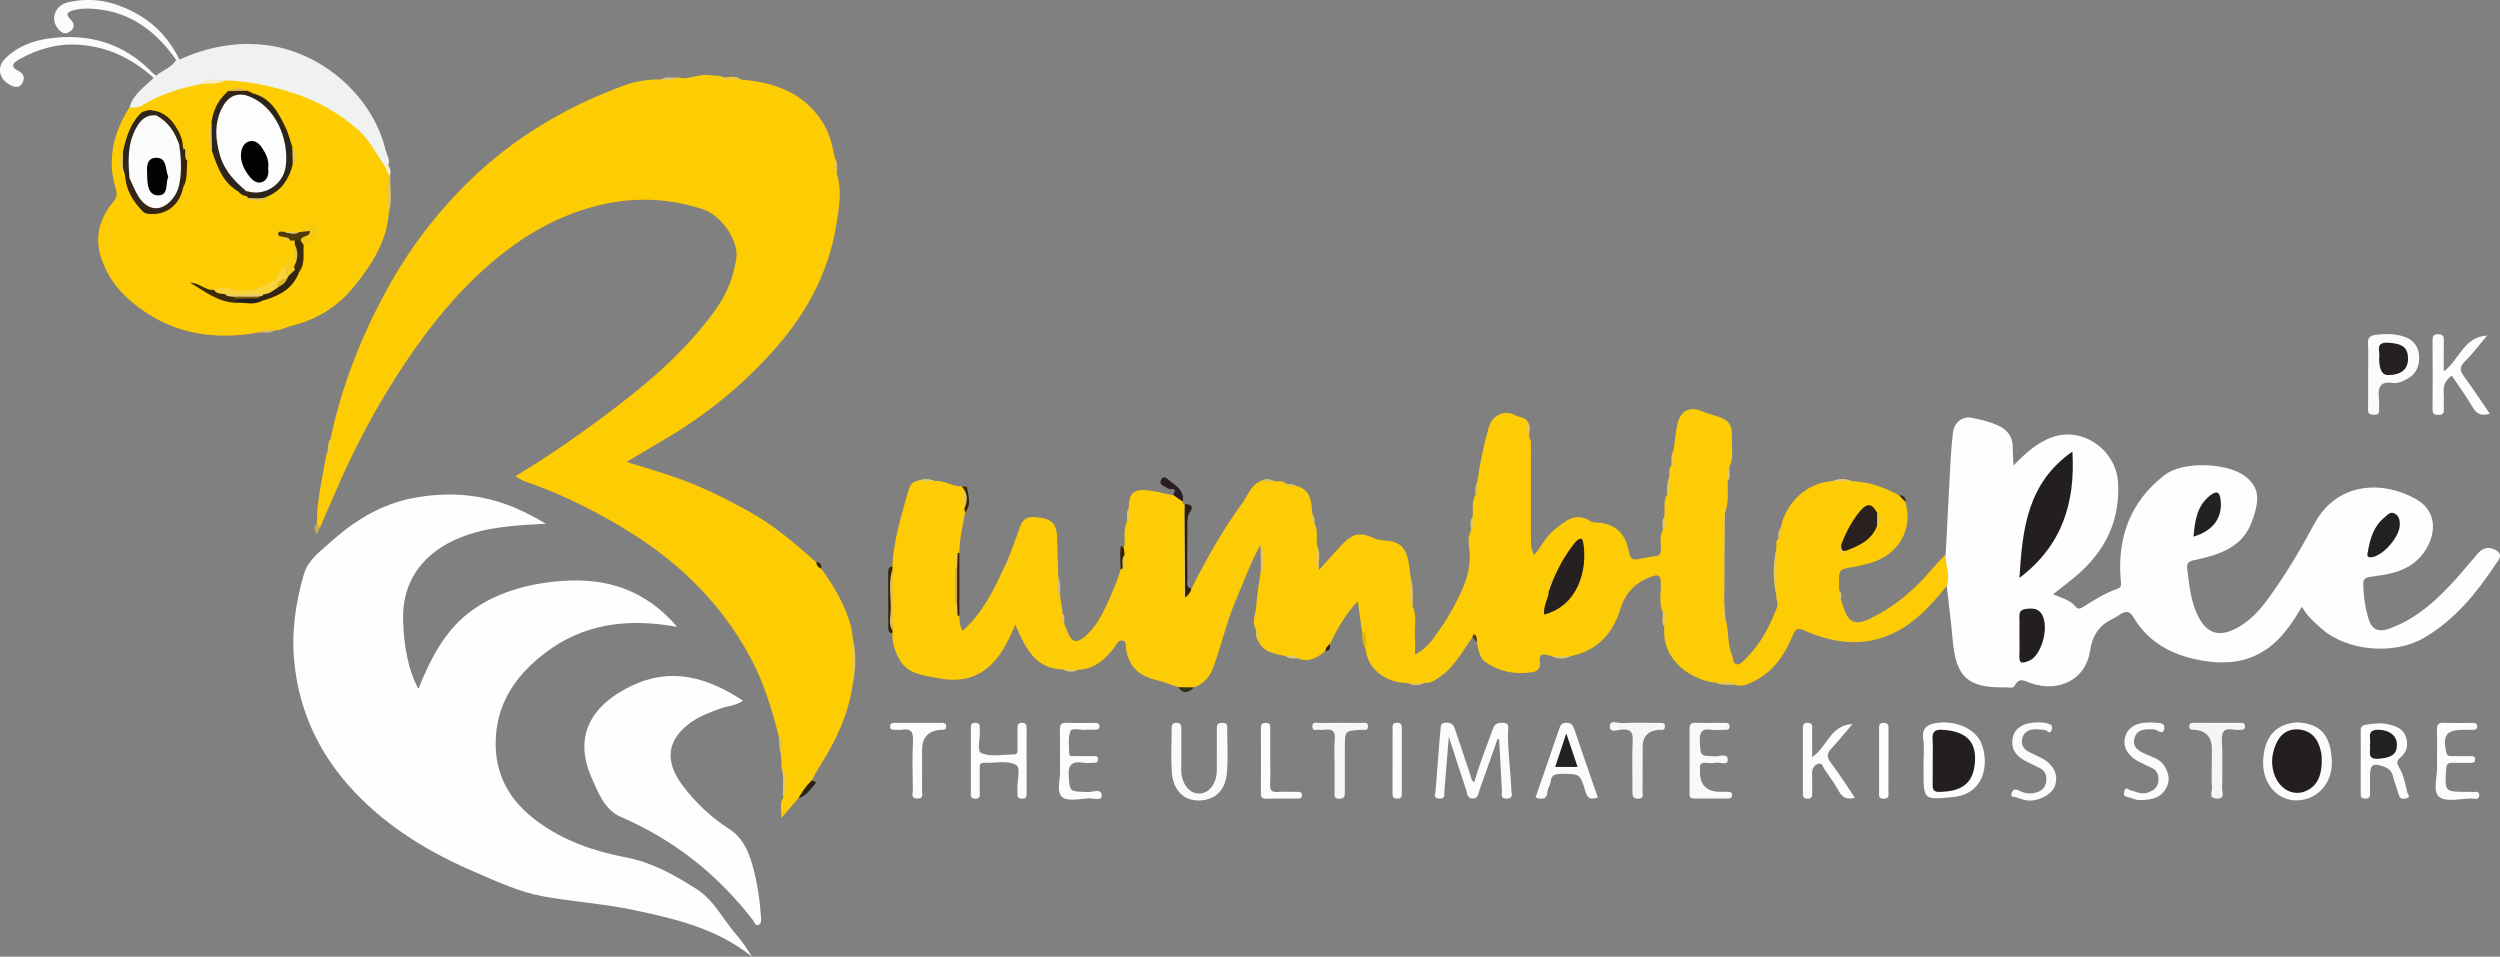 <svg xmlns="http://www.w3.org/2000/svg" id="Layer_1" data-name="Layer 1" viewBox="0 0 675.72 258.57"><rect x="0" y="0" width="675.72" height="258.57" fill="#808080" stroke="none"/><defs><style>      .cls-1 {        fill: #fefefe;      }      .cls-1, .cls-2, .cls-3, .cls-4, .cls-5, .cls-6, .cls-7, .cls-8, .cls-9, .cls-10, .cls-11, .cls-12, .cls-13, .cls-14, .cls-15, .cls-16, .cls-17, .cls-18, .cls-19, .cls-20, .cls-21, .cls-22, .cls-23, .cls-24, .cls-25, .cls-26, .cls-27, .cls-28, .cls-29, .cls-30, .cls-31, .cls-32, .cls-33, .cls-34, .cls-35, .cls-36, .cls-37, .cls-38, .cls-39, .cls-40, .cls-41, .cls-42, .cls-43, .cls-44, .cls-45, .cls-46, .cls-47, .cls-48, .cls-49, .cls-50, .cls-51, .cls-52, .cls-53, .cls-54, .cls-55, .cls-56, .cls-57, .cls-58, .cls-59, .cls-60, .cls-61, .cls-62, .cls-63, .cls-64, .cls-65, .cls-66, .cls-67, .cls-68, .cls-69, .cls-70, .cls-71, .cls-72, .cls-73, .cls-74, .cls-75, .cls-76, .cls-77, .cls-78, .cls-79, .cls-80, .cls-81, .cls-82, .cls-83, .cls-84, .cls-85, .cls-86, .cls-87, .cls-88, .cls-89, .cls-90, .cls-91, .cls-92, .cls-93, .cls-94, .cls-95, .cls-96, .cls-97, .cls-98, .cls-99, .cls-100, .cls-101, .cls-102, .cls-103, .cls-104, .cls-105, .cls-106, .cls-107, .cls-108, .cls-109, .cls-110, .cls-111, .cls-112, .cls-113, .cls-114, .cls-115, .cls-116, .cls-117, .cls-118, .cls-119 {        stroke-width: 0px;      }      .cls-2 {        fill: #2d241a;      }      .cls-3 {        fill: #e7c750;      }      .cls-4 {        fill: #dfc666;      }      .cls-5 {        fill: #f2c749;      }      .cls-6 {        fill: #dec25c;      }      .cls-7 {        fill: #2f271e;      }      .cls-8 {        fill: #020202;      }      .cls-9 {        fill: #dfc66d;      }      .cls-10 {        fill: #e6c467;      }      .cls-11 {        fill: #eaca6d;      }      .cls-12 {        fill: #242122;      }      .cls-13 {        fill: #f0c840;      }      .cls-14 {        fill: #dec369;      }      .cls-15 {        fill: #262020;      }      .cls-16 {        fill: #3e2b0b;      }      .cls-17 {        fill: #e6c56b;      }      .cls-18 {        fill: #382300;      }      .cls-19 {        fill: #ebca4d;      }      .cls-20 {        fill: #e2c764;      }      .cls-21 {        fill: #dab319;      }      .cls-22 {        fill: #e3c06e;      }      .cls-23 {        fill: #030303;      }      .cls-24 {        fill: #342517;      }      .cls-25 {        fill: #362713;      }      .cls-26 {        fill: #fdfcfc;      }      .cls-27 {        fill: #fcfbfb;      }      .cls-28 {        fill: #d8c165;      }      .cls-29 {        fill: #fecc02;      }      .cls-30 {        fill: #fefdfe;      }      .cls-31 {        fill: #dbc66e;      }      .cls-32 {        fill: #e1c566;      }      .cls-33 {        fill: #312413;      }      .cls-34 {        fill: #3a2500;      }      .cls-35 {        fill: #f2cb32;      }      .cls-36 {        fill: #e7c156;      }      .cls-37 {        fill: #efc646;      }      .cls-38 {        fill: #503a0c;      }      .cls-39 {        fill: #c6aa57;      }      .cls-40 {        fill: #eac55d;      }      .cls-41 {        fill: #2d1e0e;      }      .cls-42 {        fill: #fefdfd;      }      .cls-43 {        fill: #dec76b;      }      .cls-44 {        fill: #f0f2f1;      }      .cls-45 {        fill: #f6f5f6;      }      .cls-46 {        fill: #d9c663;      }      .cls-47 {        fill: #faf9fa;      }      .cls-48 {        fill: #f3c741;      }      .cls-49 {        fill: #dfb91e;      }      .cls-50 {        fill: #d7c15b;      }      .cls-51 {        fill: #eac75b;      }      .cls-52 {        fill: #e5c75d;      }      .cls-53 {        fill: #e3c85e;      }      .cls-54 {        fill: #edc944;      }      .cls-55 {        fill: #f9d139;      }      .cls-56 {        fill: #dbc76e;      }      .cls-57 {        fill: #fcfbfc;      }      .cls-58 {        fill: #3e2610;      }      .cls-59 {        fill: #f7f6f7;      }      .cls-60 {        fill: #dcc87a;      }      .cls-61 {        fill: #e8c054;      }      .cls-62 {        fill: #3e2b12;      }      .cls-63 {        fill: #e7c65f;      }      .cls-64 {        fill: #232021;      }      .cls-65 {        fill: #e6c957;      }      .cls-66 {        fill: #2e251e;      }      .cls-67 {        fill: #372201;      }      .cls-68 {        fill: #f4cb20;      }      .cls-69 {        fill: #e2c76b;      }      .cls-70 {        fill: #291d24;      }      .cls-71 {        fill: #231f20;      }      .cls-72 {        fill: #3a2300;      }      .cls-73 {        fill: #3e2000;      }      .cls-74 {        fill: #e9c662;      }      .cls-75 {        fill: #fad23b;      }      .cls-76 {        fill: #fdcc04;      }      .cls-77 {        fill: #f5ebbe;      }      .cls-78 {        fill: #3c2807;      }      .cls-79 {        fill: #ebc857;      }      .cls-80 {        fill: #574012;      }      .cls-81 {        fill: #f0c741;      }      .cls-82 {        fill: #e1c468;      }      .cls-83 {        fill: #e5c061;      }      .cls-84 {        fill: #f2cb3f;      }      .cls-85 {        fill: #e0c651;      }      .cls-86 {        fill: #3d2100;      }      .cls-87 {        fill: #cebb7c;      }      .cls-88 {        fill: #332d13;      }      .cls-89 {        fill: #fbfafb;      }      .cls-90 {        fill: #dec157;      }      .cls-91 {        fill: #28211f;      }      .cls-92 {        fill: #f6eccb;      }      .cls-93 {        fill: #2b2310;      }      .cls-94 {        fill: #e2c552;      }      .cls-95 {        fill: #fbfbfb;      }      .cls-96 {        fill: #fdfcfd;      }      .cls-97 {        fill: #d1b257;      }      .cls-98 {        fill: #e2c766;      }      .cls-99 {        fill: #dfc673;      }      .cls-100 {        fill: #ecc651;      }      .cls-101 {        fill: #fdfdfd;      }      .cls-102 {        fill: #e3c65f;      }      .cls-103 {        fill: #ddbb5f;      }      .cls-104 {        fill: #241f21;      }      .cls-105 {        fill: #f7c811;      }      .cls-106 {        fill: #7d5a02;      }      .cls-107 {        fill: #c4b152;      }      .cls-108 {        fill: #e0ca67;      }      .cls-109 {        fill: #fcfcfc;      }      .cls-110 {        fill: #dec866;      }      .cls-111 {        fill: #e6c669;      }      .cls-112 {        fill: #ecc94c;      }      .cls-113 {        fill: #d5c06d;      }      .cls-114 {        fill: #d5be65;      }      .cls-115 {        fill: #33271e;      }      .cls-116 {        fill: #232122;      }      .cls-117 {        fill: #332411;      }      .cls-118 {        fill: #e0ca61;      }      .cls-119 {        fill: #202021;      }    </style></defs><path class="cls-76" d="m413.27,118.03c.74,1.08.51,2.32.52,3.5.01,8.02.01,16.04,0,24.06,0,1.46-.03,2.91.91,4.37,1.97-2.33,3.21-5.04,5.61-6.93,2.95-2.32,5.6-4.72,9.61-2.15.76.49,1.93.32,2.91.46,4.6.66,6.74,3.75,7.49,7.95.28,1.59.91,2.1,2.36,1.85,1.57-.26,3.13-.7,4.7-.81,1.46-.1,1.48-.9,1.55-2,.1-1.66-.51-3.39.48-4.96.65-1.16-.02-2.48.44-3.66.27-2.02-.4-4.15.73-6.06.8-1.44-.15-3.1.56-4.55.18-1.1-.31-2.32.62-3.27.86-1.27-.17-2.82.6-4.11.33-2.36.5-4.75,1.02-7.06.82-3.66,3.32-4.97,6.72-3.48.91.4,1.8.64,2.72.92,4.86,1.5,5.41,2.2,5.29,7.31-.05,2.23.49,4.55-.65,6.69-.75,1.29.06,2.77-.5,4.08.03,2.88.34,5.79-.75,8.57-.6,6.34-.11,12.69-.26,19.03-.03,1.49,0,2.98,0,4.47.19,1.68-.43,3.42.4,5.05,1.06,3.15.42,6.62,1.79,9.72.38.86.08,2.18,1.17,2.5.92.27,1.63-.64,2.28-1.24,4.16-3.93,6.7-8.85,8.71-14.13.46-1.22-.3-2.13-.18-3.2-.46-4.22-.42-8.43-.03-12.65.19-.89-.31-1.92.54-2.67.97-.77,0-1.99.65-2.83,1.33-7,7.12-12.32,13.87-12.74,1.85-.27,3.71-.27,5.56,0,4.5.16,8.6,1.68,12.52,3.77.82.41,1.49.97,1.79,1.87,2.15,7.25-1.81,14.17-9.2,16.39-1.79.54-3.54.95-5.38,1.25-3.55.56-3.53.7-3.33,6.31.51.76-.19,1.76.49,2.48.19.56.4,1.11.56,1.68,1.3,4.34,3.13,5.34,7.07,3.49,6.62-3.1,12.08-7.72,16.79-13.27,1.22-1.44,2.56-2.77,3.85-4.15,1.56,2.78,2.57,5.59.3,8.5-4.32,5.41-9.06,10.52-15.49,13.25-7.64,3.25-15.44,2.11-22.86-1.16-1.96-.86-2.48-.52-3.21,1.2-2.17,5.17-5.13,9.74-10.36,12.37-1.62.81-3.26,1.69-5.19,1.08-1.68-.95-3.58.1-5.28-.6-6.59-.63-14.75-6.07-13.92-15.06-.56-1.35.3-2.86-.47-4.19-1.08-2.49-.41-5.1-.48-7.65-.07-2.46-.88-2.38-2.82-1.65-4.3,1.61-6.81,4.39-8.21,8.9-2,6.42-6.23,11.04-13.22,12.44-1.83.31-3.66.35-5.48-.02-1.63-.41-3.44-1.18-2.94,1.86.24,1.47-.82,2.34-2.02,2.53-4.58.73-8.95-.11-12.75-2.75-1.65-1.15-1.85-3.43-2.34-5.35-.27-.54.13-1.69-1.17-1.28-2.68,3.67-4.75,7.85-8.63,10.54-1.29.89-2.53,1.95-4.28,1.72-1.55.32-3.11.23-4.66.06-6.05-.08-10.78-3.93-11.27-9.16-.56-1.59-.19-3.37-1.01-4.9-.35-2.53-.69-5.06-1.1-8.04-3.37,3.46-5.51,7.48-7.57,11.55-.34.68-.54,1.46-1.22,1.92-2.2,1.8-4.5,3.22-7.49,1.92-.97-.94-2.27,0-3.29-.58-2.89-.6-5.9-.97-7.36-4.12-.46-.94.3-2.12-.55-2.99-1.38-2.01-.14-4.08-.01-6.08.21-3.34.83-6.66,1.27-9.98.46-2.28.7-4.55-.09-6.81-2.56,4.27-4.1,8.99-6.1,13.51-2.75,6.22-4.3,12.85-6.55,19.23-.95,2.71-2.53,4.76-5.35,5.69-1.41.55-2.82.79-4.21-.06-2.08-.68-4.13-1.49-6.25-2-4.48-1.08-7.16-3.68-7.89-8.34-.11-.7.23-2.06-.93-2.26-1.18-.21-1.52.96-2.12,1.75-2.48,3.25-5.34,5.96-9.76,6.16-1.43.11-2.85.29-4.27-.09-7.57-.2-10.14-5.89-12.84-12.07-.69,1.5-1.22,2.68-1.77,3.84-3.81,7.95-9.55,12.47-18.97,10.62-4.12-.81-8.35-1-10.7-5.27-1.18-2.14-1.82-4.41-1.8-6.86-.21-.31-.35-.65-.44-1.02-.12-5.36-.12-10.72,0-16.08.08-.37.22-.71.43-1.02.38-6.99,2.39-13.64,4.31-20.3.34-1.17.83-2.49,2.37-2.77,1.65-.2,3.3-.24,4.95.02,2.53-.26,4.65,1.59,7.16,1.4.43.22.87.44,1.07.93.27,1.59.1,3.2.13,4.79-.01.49-.1.95-.33,1.38-.56,3.6-1.53,7.13-1.53,10.81-.16.25-.3.51-.43.78-.22,1.36-.07,2.74-.11,4.11,0,2.79,0,5.58,0,8.36.03,1.04-.09,2.09.11,3.13.12.26.27.51.42.75.05,1.29.04,2.59.89,4.05,5.37-4.85,8.47-11.04,11.31-17.4,1.06-.5.62-1.7,1.15-2.45,1-2.7,2.08-5.38,2.99-8.12.7-2.11,1.86-3.01,4.22-2.79,4.63.44,5.84,1.64,5.9,6.28.04,3.31.19,6.62.29,9.93.56,1.72-.34,3.58.52,5.27.22,1.52.44,3.04.66,4.56.5.92-.14,2.02.45,2.92.27.63.55,1.25.79,1.89,1.15,3.08,2.59,3.46,5.07,1.18,4.15-3.82,5.86-9.08,8.06-14.04.55-1.24.88-2.58,1.31-3.88.02-.23.14-.39.34-.49.43-1.15.05-2.34.18-3.5,0-.58.03-1.15.36-1.65.57-2.4-.39-4.98.89-7.29.6-1.17-.03-2.48.43-3.67-.09-5.39,2.71-5.32,8.16-4.24,1.31.26,2.63.68,4,.83,1.37-.23,1.83.84,2.44,1.7,0,.21.01.42.02.63.87.9.6,2.01.61,3.09.03,6.65-.2,13.3.12,19.93.57.83,1.07.25,1.57-.11,4.04-7.99,8.41-15.8,13.69-23.04,1.54-2.11,2.36-4.88,5.03-6.07,1.26-.18,2.52-.3,3.77.08,1.04.13,2.2-.31,3.06.67.79.76,1.93-.08,2.75.58,4.19,1.07,4.09,4.58,4.44,7.83.55.68-.18,1.67.56,2.3,1.02,1.96.38,4.1.67,6.15.67,2.1-.33,4.35.57,6.43,2.04-2.27,4.03-4.6,6.14-6.81,3.04-3.18,4.88-3.47,8.96-1.66,1.29.57,2.74.48,4.08.69,3.16.49,4.29,2.5,4.87,5.15.34,1.55.46,3.16.67,4.74.74,2.54-.22,5.19.52,7.72,1.32,2.67.4,5.51.63,8.27.12,1.49.02,2.99.02,4.78,3.34-1.61,5.04-4.45,6.89-7.08,1.37-1.95,2.6-4.01,3.73-6.11,2.57-4.78,4.76-9.66,4.05-15.36-.2-1.64-.42-3.41.5-5,.54-1.17-.06-2.47.4-3.65.22-1.99-.35-4.09.79-5.97.6-1.1-.13-2.39.48-3.5.71-4.99,1.71-9.93,3.1-14.77.92-3.21,4.34-4.9,7.17-3.21,1.04.62,2.44.35,3.15,1.47.56,1.37-.31,2.93.58,4.25Z"></path><path class="cls-29" d="m226.17,46.86c1.47,4.65.62,9.34-.12,13.93-2.13,13.28-8.48,24.57-17.38,34.4-8.68,9.59-18.7,17.63-29.94,24.11-3.06,1.77-6.07,3.61-9.34,5.56,5.08,1.62,10.06,2.99,14.88,4.78,6.86,2.54,13.36,5.84,19.72,9.51,6.15,3.55,11.33,8.21,16.62,12.8.81.3.84,1.2,1.35,1.73,3.46,4.73,6.39,9.74,7.99,15.44.29,1.05.36,2.17.54,3.25.38,4.22.41,8.43-.01,12.64-1.17,7.99-4.46,15.14-8.77,21.85-.85,1.32-1.54,2.7-2.27,4.06-.66,2.03-2.18,3.42-3.64,4.85-1.4,1.62-2.81,3.24-4.61,5.33.04-2.19-.54-3.85.5-5.43.37-2.78,1.1-5.59-.45-8.27-.05-1.24-.1-2.48-.15-3.72-.67-1.49.26-3.19-.58-4.66-1.89-7.28-4.03-14.46-7.61-21.14-7.66-14.31-18.7-25.31-32.39-33.89-9.14-5.72-18.71-10.46-28.89-13.99-.74-.26-1.38-.76-2.31-1.29,9.65-5.8,18.68-12.17,27.47-18.89,10.01-7.65,19.37-15.95,26.74-26.29,2.94-4.13,4.75-8.75,5.5-13.7.72-4.78-4.06-11.62-9.01-13.26-12.59-4.16-24.97-3.15-37.1,1.84-8.62,3.55-16.1,8.83-22.94,15.15-9.08,8.39-16.43,18.11-23.04,28.49-6.37,10.01-11.81,20.49-16.46,31.38-1.28,3-2.59,5.99-3.89,8.98-.65.12-1.16.08-.94-.81-.03-6.35,1.5-12.49,2.56-18.69,1.63-1.07.21-2.95,1.12-4.22,2.98-14.23,8.25-27.59,15.2-40.32,5.92-10.85,13.29-20.61,22.14-29.27,12.12-11.85,26.34-20.3,42.18-26.05,3.06-1.11,6.39-1.64,9.73-1.56,1.46-.64,3.13.34,4.56-.58,2.96.86,5.73-1.1,8.7-.57,1.26.22,2.61-.09,3.81.6,1.47.94,3.19-.13,4.69.57,9.18.77,17.23,3.61,22.31,12.03,1.72,2.85,2.37,6.01,3.02,9.19.67,1.31-.18,2.81.52,4.11Z"></path><path class="cls-1" d="m147.55,141.55c-8.35.45-16.02.84-23.25,3.79-9.33,3.8-15.72,11.13-15.35,22.48.23,7.14,1.56,13.84,4.16,18.36,3.01-7.67,6.92-15.24,13.21-20.25,7.22-5.75,16.44-8.25,25.78-8.92,12.01-.86,22.47,2.51,30.94,12.43-13.35-2.43-25.28-.92-35.77,7.09-8.02,6.13-13.27,13.85-13.3,24.43-.02,9.05,4.17,15.8,11.21,21.01,7.18,5.3,15.38,8.14,24.07,9.79,6.94,1.32,12.94,4.69,18.86,8.43,5.03,3.18,7.37,8.47,11.08,12.66,1.54,1.74,2.82,3.72,4.06,5.73-9.38-7.57-20.61-10.21-31.96-12.61-8.08-1.71-16.34-2.23-24.43-3.69-6.42-1.15-12.44-3.97-18.45-6.55-12.2-5.24-23.45-11.98-32.62-21.71-9.26-9.82-14.86-21.37-16.23-34.97-.83-8.2.32-16.06,2.58-23.85,1.09-3.75,4.24-6.02,6.93-8.44,6.49-5.85,13.75-10.46,22.52-12.13,8.49-1.62,16.87-1.29,25.07,1.64,3.62,1.29,7.04,2.99,10.89,5.3Z"></path><path class="cls-1" d="m526.19,158.4c1.08-2.88-.4-5.66-.3-8.5.44-8.47.86-16.94,1.32-25.41.14-2.48.36-4.97.63-7.44.3-2.78,2.5-4.65,5.16-4.12,2.51.5,5.08,1.11,7.36,2.22,2.04.99,3.61,2.78,3.64,5.4.02,1.68.14,3.35.22,5.25,3.21-3.23,6.35-6.2,10.56-7.66,8.32-2.88,17.28,3.62,17.72,12.44.57,11.49-4.52,19.93-13.27,26.66-1.41,1.08-2.79,2.2-4.3,3.39,2.2,1,4.52,1.42,6.02,3.27.78.95,1.37.59,2.26.04,2.87-1.78,5.72-3.62,8.94-4.73,1.28-.44,1.21-.9,1.08-2.29-1.04-11.48,2.51-21.3,11.77-28.48,5.19-4.02,17.54-3.32,22.12.51,3.28,2.75,3.94,5.61,1.48,12.19-2.51,6.72-8.55,8.72-14.82,10.11-1.46.32-2.86.34-2.61,2.38.54,4.43.93,8.93,2.98,12.98,2.42,4.78,5.82,5.68,10.58,3.06,3.4-1.87,5.95-4.62,8.22-7.71,4.71-6.43,8.78-13.28,12.52-20.27,6.19-11.56,18.57-11.84,27.51-6.81,7.58,4.27,4.69,13.19-.48,17.22-3.44,2.69-7.65,3.23-11.74,3.8-1.85.25-2.03.86-1.99,2.37.08,3,.51,5.94,1.35,8.8.92,3.11,2.67,3.92,5.73,2.82,7.46-2.69,13.03-7.92,18.19-13.67,2-2.22,3.87-4.55,5.84-6.79,1.55-1.75,3.55-1.64,5.15-.43,1.54,1.16.13,2.57-.58,3.64-5.16,7.8-11,14.9-19.25,19.75-8.07,4.75-21.02,3.66-27.97-2.7-1.84-1.68-3.77-3.31-5.03-5.69-2.26,3.74-4.56,7.32-7.85,10.13-5.87,5-12.66,5.65-19.91,4.27-7.58-1.44-13.86-4.87-17.87-11.69-.98-1.67-2.03-1.54-3.38-.75-.6.35-1.15.81-1.78,1.1-3.82,1.77-5.83,4.37-6.5,8.9-1.11,7.5-8.24,11.42-16.12,8.64-1.56-.55-3.08-1.65-4.25.74-.39.8-1.67.42-2.55.44-10.17.18-13.34-2.77-14.21-12.91-.42-4.83-1.06-9.64-1.6-14.46Z"></path><path class="cls-29" d="m70.19,89.82c-12.91,2.39-24.73.24-34.91-8.5-3.59-3.08-6.31-6.76-7.86-11.37-1.95-5.81-.55-10.84,3.13-15.31,1.07-1.31,1.17-2.27.74-3.66-2.47-7.99-.54-15.24,3.76-22.08,5.27-2.38,10.38-5.14,16.12-6.32.98-.2,1.92-.53,2.94-.55,2.33-.28,4.69-.31,6.97-.9,3.78-.84,7.42.46,10.97,1.19,6.76,1.4,13.33,3.57,19.21,7.48,5.63,3.74,10.28,8.28,13.01,14.58.67,1.17,1.26,2.35.99,3.77-.08,3.07.18,6.14-.16,9.2-.49,7.91-4.6,14.15-9.36,20.05-4.46,5.52-10.2,9.05-17.13,10.71-1.41.34-2.7,1.22-4.24,1.19-1.34.54-2.86-.26-4.17.54Z"></path><path class="cls-1" d="m200.81,189.39c-2.02,1.45-4.16,1.39-6.02,2.08-2.71,1.02-5.47,1.99-7.81,3.62-6.73,4.69-7.51,10.59-2.44,17.27,3.46,4.57,7.6,8.52,12.4,11.6,3.75,2.41,5.27,5.81,6.42,9.83,1.35,4.71,1.99,9.49,2.35,14.33.05.73.03,1.54-.67,1.85-.94.41-1.1-.7-1.44-1.15-9.55-12.4-21.38-21.8-35.81-28.02-4.37-1.89-6.05-6.46-7.85-10.5-4.74-10.64-.94-19.26,10.66-24.88,10.84-5.25,20.56-2.34,30.23,3.96Z"></path><path class="cls-44" d="m103.78,44.52c-2.25-3.23-3.98-6.79-7.03-9.48-5.18-4.56-11-7.79-17.57-9.92-5.92-1.92-11.92-3.13-18.12-3.42-2.22.6-4.67-.26-6.79,1.05-5.49,1.05-10.78,2.67-15.58,5.59-1.22.74-2.34.91-3.64.56,1.02-3.56,4.08-5.43,6.48-7.85.07-.38.43-.43.68-.6,1.74-1.5,4.15-2.14,5.41-4.25.27-.3.57-.33.9-.09,7.41-3.36,15.09-4.91,23.27-3.94,15.13,1.78,28.85,13.67,32.42,28.34.32,1.33,1.22,2.56.78,4.04-.41.36-.81.34-1.21-.02Z"></path><path class="cls-96" d="m404.79,199.7c-1.62,4.6-3.23,9.2-4.89,13.78-.34.94-.26,2.34-1.83,2.34-1.57,0-1.49-1.43-1.8-2.37-1.54-4.55-2.99-9.14-4.67-14.31-.43,5.32-.82,10.02-1.2,14.72-.07.93.33,2.1-1.38,1.99-1.78-.12-1.07-1.25-1-2.15.35-4.46.69-8.91,1.05-13.37.08-.99.17-1.98.27-2.97.1-.94-.14-2.01,1.48-2.03,1.32-.02,2.01.41,2.41,1.64,1.39,4.23,2.86,8.43,4.25,12.67.22.66.19,1.39,1.02,1.77,1.34-4.87,3.28-9.51,4.94-14.24.59-1.7,1.41-1.83,2.8-1.81,1.88.03,1.39,1.39,1.36,2.37-.13,5.29.73,10.53.89,15.8.03.98.68,2.29-1.27,2.32-1.76.03-1.22-1.19-1.27-2.08-.27-4.65-.5-9.3-.75-13.95l-.43-.12Z"></path><path class="cls-101" d="m660.51,100.4c4.24-3.12,5.34-9.34,11.71-9.7-2.01,2.38-3.87,4.91-6.07,7.09-1.51,1.49-1.21,2.5-.14,3.97,2.38,3.27,4.61,6.65,6.96,10.07-2.32.69-3.6.06-4.68-1.83-1.68-2.91-3.7-5.63-5.6-8.46-1.58,1.13-2.37,2.53-2.19,4.49.13,1.49-.02,3.01.04,4.51.05,1.1-.23,1.62-1.48,1.6-1.14-.02-1.58-.29-1.57-1.51.05-6.22.04-12.44,0-18.65,0-1.07.18-1.6,1.45-1.63,1.45-.04,1.63.6,1.6,1.79-.06,2.7-.02,5.41-.02,8.28Z"></path><path class="cls-57" d="m621.02,195.25c6.47.41,8.82,3.67,9.23,10.09.39,6.22-3.74,10.77-9.29,10.99-5.18.21-9.37-4.28-9.27-10.32.12-7.03,3.75-10.53,9.33-10.76Z"></path><path class="cls-27" d="m640.08,101.32c0-2.81.1-5.63-.04-8.44-.08-1.54.5-2.15,1.92-2.35,2.81-.39,5.64-.38,8.28.63,2.17.83,3.49,2.63,3.62,5.07.14,2.59-.75,4.77-3.03,6.08-1.17.67-2.69,1.41-3.91,1.21-3.94-.64-4.22,1.5-3.9,4.42.1.89-.02,1.81.02,2.71.05.95-.17,1.5-1.31,1.45-1.03-.04-1.71-.13-1.68-1.45.07-3.11.02-6.23.02-9.35Z"></path><path class="cls-101" d="m519.91,205.61c0-1.81.23-3.65-.05-5.41-.51-3.16.72-4.42,3.81-4.83,4.86-.65,10.38,1.54,11.95,5.73,2.09,5.57.68,13.56-7.84,14.35-7.87.73-7.87.8-7.87-7.13,0-.9,0-1.81,0-2.71Z"></path><path class="cls-96" d="m277.48,205.84c0,2.81,0,5.63,0,8.44,0,.82.09,1.57-1.17,1.59-1.15.01-1.37-.53-1.3-1.47.02-.3.02-.6,0-.9-.2-2.37,1.06-6.03-.48-6.83-2.32-1.19-5.64-.39-8.54-.49-1.23-.04-1.19.73-1.18,1.57.01,2.11.01,4.22,0,6.33,0,.87.25,1.84-1.26,1.79-1.27-.04-1.15-.8-1.15-1.6,0-5.73,0-11.46,0-17.19,0-.95-.06-1.79,1.35-1.71,1.32.07.99.97,1.06,1.7,0,.1,0,.2,0,.3.21,2.16-.95,5.61.53,6.22,2.5,1.03,5.71.33,8.63.33,1.24,0,1.05-.95,1.05-1.73.01-1.81,0-3.62,0-5.43,0-.75.07-1.35,1.09-1.39,1.09-.04,1.38.44,1.37,1.43-.03,3.01-.01,6.03-.01,9.05Z"></path><path class="cls-26" d="m638.08,205.83c0-2.71.03-5.41-.02-8.12-.02-1.15.17-1.64,1.56-1.86,2.19-.35,4.25-.57,6.43.05,1.92.54,3.51,1.19,4.23,3.26.74,2.15.25,4.12-1.34,5.43-1.61,1.34-.93,2-.16,3.42,1.01,1.87,1.37,4.11,1.89,6.22.11.45,1.07,1.37-.28,1.56-.73.1-1.62.35-1.96-.8-.5-1.71-1.17-3.37-1.61-5.09-.35-1.4-1.1-2.2-2.46-2.68-2.99-1.05-3.75-.61-3.76,2.45,0,1.5-.03,3.01,0,4.51.03,1-.02,1.74-1.38,1.68-1.25-.05-1.15-.81-1.15-1.62,0-2.81,0-5.61,0-8.42Z"></path><path class="cls-89" d="m328.9,203.3c0-2.21.02-4.41,0-6.62-.01-1.1.57-1.32,1.52-1.3.88.01,1.29.3,1.28,1.21-.02,4.21.31,8.46-.12,12.63-.49,4.69-3.44,7.12-7.6,7.14-3.98.02-6.85-2.69-7.23-7.47-.31-3.99-.06-8.02-.07-12.03,0-.91.13-1.51,1.29-1.49,1.13.01,1.33.58,1.32,1.5,0,3.11,0,6.22,0,9.33,0,.9-.07,1.81.02,2.71.37,3.47,2.42,5.71,5.04,5.57,2.5-.13,4.46-2.73,4.53-6.05.04-1.7,0-3.41.01-5.12Z"></path><path class="cls-96" d="m489.8,204.65c4.08-2.73,4.92-8.68,10.9-8.94-1.9,2.22-3.74,4.48-5.71,6.63-1.17,1.28-1.33,2.23-.19,3.73,2.32,3.06,4.36,6.33,6.55,9.56-2.15.6-3.39-.07-4.35-1.82-1.11-2-2.46-3.88-3.78-5.75-.47-.67-.67-2.02-1.8-1.62-1.03.36-1.68,1.31-1.63,2.6.07,1.7,0,3.41.02,5.12.02.96.05,1.77-1.35,1.71-1.24-.05-1.16-.79-1.16-1.6,0-5.72,0-11.44,0-17.15,0-.95-.04-1.81,1.36-1.75,1.51.07,1.11,1.14,1.13,1.94.04,2.4.01,4.81.01,7.35Z"></path><path class="cls-109" d="m431.88,215.54c-1.8.61-2.74.48-3.35-1.58-1.44-4.91-1.6-4.8-6.59-4.79-1.65,0-2.67.31-2.83,2.18-.08.86-.79,1.66-.84,2.51-.13,2.22-1.34,2.3-3.23,1.7,2.13-6.16,4.27-12.31,6.36-18.47.35-1.03.71-1.74,2.02-1.73,1.25.01,1.7.58,2.07,1.67,2.09,6.19,4.25,12.35,6.39,18.52Z"></path><path class="cls-109" d="m42.22,20.45c-.23.2-.45.4-.68.6-5.77-5.22-12.39-8.44-20.28-8.96-5.78-.38-11.02,1.14-15.98,3.9-1.68.93-2.78,2.02-.17,3.25,1.57.74,1.54,2.19.88,3.3-.78,1.3-2.09,1.12-3.4.36-2.94-1.72-3.51-4.78-1.13-7.14,3.23-3.21,7.42-4.76,11.7-5.36,10.8-1.51,20.37,1.26,28.1,9.32.27.28.63.49.95.73Z"></path><path class="cls-47" d="m456.68,205.7c0-2.81.02-5.63-.01-8.44-.01-1.11.06-1.95,1.55-1.9,2.61.08,5.22.02,7.84.02.74,0,1.46-.01,1.4,1.04-.07,1.12-.95.8-1.57.83-1.1.05-2.23.15-3.31-.01-2.53-.38-3.26.61-3.14,3.11.2,4.02.05,3.94,4.21,4.08,1.17.04,3.36-.99,3.34.97-.01,1.61-2.13.54-3.29.76-.87.16-1.81.09-2.71.02-1.21-.1-1.64.43-1.51,1.57.02.2,0,.4,0,.6q-.15,5.66,5.53,5.67c.7,0,1.41,0,2.11,0,.51.01.98.07,1.03.76.06.8-.35,1.05-1.06,1.05-3.11,0-6.23,0-9.34,0-1.26,0-1.08-.91-1.08-1.7,0-2.81,0-5.63,0-8.44Z"></path><path class="cls-27" d="m48.52,16.1c-.3.03-.6.06-.9.09-5.45-7.73-12.39-13.06-22.2-13.79-1.82-.14-3.61-.13-5.37.32-1.41.37-2.68.87-1,2.53,1.14,1.13,1.23,2.32-.14,3.3-1.41,1.01-2.48.14-3.33-.93-2.04-2.58-.65-6.14,2.7-6.96,7.06-1.72,13.56-.02,19.6,3.58,4.72,2.82,8.18,6.91,10.62,11.85Z"></path><path class="cls-96" d="m658.7,205.56c0-2.71.07-5.43-.03-8.13-.06-1.5.29-2.17,1.97-2.08,2.5.14,5.02.04,7.53.04.74,0,1.45,0,1.37,1.06-.07.88-.73.79-1.31.8-.8.02-1.61,0-2.41,0-4.59,0-5.67,1.49-4.63,6.08.28,1.22,1.02,1.02,1.77,1.03,1.61.03,3.21,0,4.82.02.61,0,1.22,0,1.21.9,0,.89-.6.9-1.22.9-1.61,0-3.22.06-4.82-.01-1.25-.06-1.69.32-1.78,1.67-.41,6.18-.46,6.18,5.69,6.19.4,0,.82-.07,1.2.02.75.17,2.07-.57,2.05.91-.02,1.45-1.33.85-2.07.86-3,.03-6.91,1.06-8.74-.43-1.92-1.56-.38-5.64-.59-8.61-.03-.4,0-.8,0-1.2Z"></path><path class="cls-96" d="m286.5,205.59c0-2.71.06-5.41-.02-8.12-.04-1.44.2-2.22,1.93-2.12,2.5.15,5.01.03,7.52.04.64,0,1.22.13,1.25.93.03.86-.63.9-1.23.91-.9.03-1.81-.05-2.7.03-1.37.12-3.52-.69-3.94.4-.68,1.75-.33,3.91-.33,5.9,0,1.12.96.77,1.58.79,1.6.04,3.21,0,4.81.02.68,0,1.48-.15,1.41.99-.06.89-.7.8-1.28.81-.9.02-1.82.13-2.7-.01-2.99-.48-4.19.44-3.93,3.72.33,4.12.08,4.05,5.27,4.2,1.26.04,3.59-1.08,3.65.9.05,1.62-2.24.74-3.45.8-2.48.12-5.82.91-7.25-.35-1.67-1.46-.42-4.88-.57-7.44-.05-.8,0-1.6,0-2.41Z"></path><path class="cls-95" d="m580.88,195.29c.4,0,.81-.06,1.2.01,1.16.23,3.17-.22,2.91,1.6-.3,2.06-1.87.28-2.82.24-2.21-.09-4.51-.17-5.23,2.36-.73,2.57,1.29,3.59,3.32,4.46,1.71.74,3.6,1.3,4.7,2.98,1.41,2.16,1.71,4.43.19,6.65-1.67,2.44-4.32,2.62-6.9,2.66-1.05.02-2.09-.6-3.16-.8-1.05-.19-1.16-.59-.91-1.59.35-1.41,1.08-.42,1.53-.31,1.61.41,3.08,1.34,4.91.64,1.54-.59,2.64-1.37,2.78-3.11.13-1.65-.37-2.94-2.01-3.63-1.01-.43-1.97-.94-2.96-1.41-3.05-1.45-4.63-3.93-4.12-6.46.56-2.77,2.91-4.32,6.58-4.3Z"></path><path class="cls-27" d="m551.04,195.25c.51.04,1.23,0,1.9.17.89.23,2.1.36,1.61,1.82-.51,1.51-1.17.16-1.79.08-.99-.13-2.01-.22-3-.18-1.53.07-2.75.84-3.14,2.33-.43,1.61.21,2.96,1.74,3.75,1.15.59,2.36,1.08,3.49,1.69,3.34,1.81,4.64,4.66,3.53,7.61-.89,2.37-4.91,4.34-7.8,3.77-.87-.17-1.73-.43-2.54-.77-.56-.24-1.88.16-1.26-1.32.46-1.1,1.22-.87,1.96-.5,1.7.86,3.39,1,5.18.31,1.38-.52,2.03-1.63,2.16-2.92.14-1.41-.23-2.75-1.71-3.46-.98-.47-1.94-1-2.93-1.45-3.67-1.66-5.02-3.76-4.39-6.9.52-2.57,3.06-4.08,7-4.04Z"></path><path class="cls-45" d="m597.83,206.61c0-1.4,0-2.8,0-4.21q0-4.7-4.58-5.14c-.64-.06-1.49.2-1.51-.91-.01-1.07.76-.98,1.46-.98,4.01,0,8.01,0,12.02.01.64,0,1.48-.24,1.58.84.1,1.08-.66.97-1.37,1.06-1.54.19-3.63-.82-4.49.56-.73,1.18-.27,3.11-.28,4.7-.02,3.51.06,7.01-.05,10.52-.03,1.04.92,2.88-1.46,2.78-2.34-.09-1.19-1.9-1.28-2.92-.18-2.09-.05-4.2-.05-6.31Z"></path><path class="cls-59" d="m360.72,206.55c0-2.2-.18-4.43.05-6.61.25-2.41-.76-3.02-2.88-2.69-.39.06-.82.07-1.2,0-.74-.16-2.04.6-1.98-.99.04-1.29,1.14-.85,1.83-.86,3.81-.04,7.62-.03,11.43,0,.71,0,1.77-.39,1.78.93,0,1.34-1.07.89-1.76.93-4.49.27-4.49.26-4.49,4.71,0,4.01-.02,8.02,0,12.03,0,1.11-.04,1.91-1.55,1.9-1.5-.01-1.23-.96-1.23-1.81-.01-2.51,0-5.01,0-7.52Z"></path><path class="cls-59" d="m443.97,206.79c0,2.41.03,4.81-.01,7.22-.01.79.42,1.84-1.14,1.87-1.46.03-1.6-.69-1.59-1.84.03-4.61-.14-9.23.06-13.84.1-2.38-.57-3.18-2.97-3.01-1.07.08-3.21.99-3.22-.76-.01-2.03,2.17-.94,3.34-.99,3.3-.16,6.62-.06,9.93-.05.76,0,1.74-.21,1.64,1.08-.09,1.1-.99.74-1.61.79q-4.41.34-4.41,4.71c0,1.6,0,3.21,0,4.81Z"></path><path class="cls-109" d="m248.24,195.39c2.11,0,4.22,0,6.33,0,.67,0,1.19.14,1.17.97-.01.87-.62.88-1.23.89-.1,0-.2,0-.3,0q-4.98.45-4.98,5.41c0,3.72.02,7.44-.01,11.15,0,.91.42,2.1-1.32,2.04-1.78-.06-1.16-1.33-1.17-2.16-.05-4.52-.18-9.05.04-13.56.12-2.45-.7-3.25-3-2.9-.59.09-1.2.02-1.81.02-.71,0-1.49.06-1.38-1.03.08-.83.7-.83,1.32-.84,2.11,0,4.22,0,6.33,0Z"></path><path class="cls-30" d="m343.33,204.83c0,2.41.09,4.82-.03,7.22-.08,1.61.5,2.11,2.05,2.01,1.7-.12,3.41-.04,5.11-.02.68,0,1.49-.12,1.45.98-.03.88-.7.82-1.28.82-2.81.01-5.62-.05-8.42.03-1.33.04-1.41-.63-1.41-1.66.03-5.71.02-11.43,0-17.14,0-.99.02-1.74,1.39-1.68,1.28.05,1.12.87,1.13,1.64.02,2.61,0,5.21,0,7.82Z"></path><path class="cls-1" d="m510.42,205.69c0,2.71.02,5.42-.01,8.13-.01.91.42,2.08-1.32,2.05-1.52-.03-1.18-1.04-1.18-1.86-.02-5.62-.01-11.24,0-16.86,0-.89-.19-1.83,1.3-1.77,1.46.06,1.21,1.04,1.22,1.89.02,2.81,0,5.62,0,8.43Z"></path><path class="cls-30" d="m378.89,205.82c0,2.81,0,5.61,0,8.42,0,.8.12,1.57-1.14,1.62-1.39.06-1.36-.73-1.36-1.7.02-5.72,0-11.43.01-17.15,0-.78-.14-1.6,1.12-1.66,1.39-.06,1.37.78,1.37,1.74-.01,2.91,0,5.82,0,8.72Z"></path><path class="cls-41" d="m322.02,159.14c-.28.99-.85,1.76-1.68,2.35-.73-3.27-.27-6.58-.29-9.86-.03-5.11-.23-10.23.12-15.34,1.36-.13,2.57.47,1.65,1.77-1.2,1.71-.85,3.43-.88,5.17-.07,4.4-.05,8.81,0,13.21.01.99-.56,2.32,1.08,2.71Z"></path><path class="cls-65" d="m320.17,136.28c.06,8.4.11,16.81.17,25.21-.98-.62-.61-1.61-.62-2.46-.02-7.6,0-15.21,0-22.81.15.04.3.06.45.06Z"></path><path class="cls-70" d="m319.7,135.59c-.81-.57-1.63-1.13-2.44-1.7-.33-.52,1.27-1.89-.82-1.7-.67.06-1.42-.58-2.11-.94-.81-.42-.78-1.15-.41-1.77.38-.64,1.07-.52,1.55-.1,1.95,1.69,4.7,2.86,4.23,6.21Z"></path><path class="cls-20" d="m465.79,162.76c-.03-7.46-.06-14.92-.09-22.38,0-.59-.06-1.21.53-1.61-.06,7.99-.12,15.99-.18,23.98h-.26Z"></path><path class="cls-72" d="m241.27,170.53l-.08.68c-1.05-.17-1.11-.94-1.11-1.78,0-4.85,0-9.7,0-14.55,0-.83.05-1.61,1.1-1.79.09.19.11.38.05.58-.4,5.62-.46,11.24.04,16.86Z"></path><path class="cls-86" d="m259.31,166.49c-.17-.06-.33-.11-.5-.16-.64-1.01-.19-2.12-.33-3.18,0-3.1,0-6.2,0-9.3.17-1.43-.38-2.91.34-4.3.16-.07.32-.13.49-.2,0,5.71,0,11.42,0,17.14Z"></path><path class="cls-93" d="m215.79,215.78c1-1.78,2.14-3.45,3.64-4.85.51.16,1.49.32.87.99-1.34,1.44-2.4,3.29-4.51,3.85Z"></path><path class="cls-53" d="m230.47,185.02c0-4.22,0-8.43.01-12.64.96,4.22.91,8.43-.01,12.64Z"></path><path class="cls-53" d="m480.11,148.3c0,4.22.02,8.44.03,12.65-1.06-4.22-.89-8.43-.03-12.65Z"></path><path class="cls-34" d="m260.84,138.55c-.06-.34-.11-.67-.17-1.01.21-1.83.65-3.67-.23-5.45-.16-.21-.31-.43-.47-.64.48.08,1.36.1,1.38.26.38,2.31,1.31,4.7-.52,6.85Z"></path><path class="cls-14" d="m105.1,57.32c-.19-3.32-.28-6.63.03-9.95.11,0,.21-.02.32-.02,0,3.33.66,6.68-.35,9.97Z"></path><path class="cls-19" d="m211.22,207.41c2.1,2.65,1.26,5.46.45,8.27-.24-2.75.4-5.55-.45-8.27Z"></path><path class="cls-67" d="m303.79,148.27c.06.57.12,1.13.17,1.7-.65,1.17.17,2.56-.55,3.72-.16.1-.33.17-.51.22-.03-1.89-.22-3.8-.05-5.67.13-1.42.61-.09.93.03Z"></path><path class="cls-63" d="m340.7,147.36c1.42,2.41.62,4.96.46,7.47-.07-.03-.18-.04-.2-.09-.07-.18-.11-.37-.16-.56-.03-2.27-.06-4.54-.09-6.81Z"></path><path class="cls-88" d="m318.49,185.73c1.4.02,2.81.04,4.21.06-1.42,1.43-2.84,2-4.21-.06Z"></path><path class="cls-52" d="m381.78,163.9c-1.21-2.5-.29-5.15-.52-7.72.83,2.53.6,5.13.52,7.72Z"></path><path class="cls-21" d="m368.13,170.57c2.04,1.28.65,3.28,1.01,4.9-.96-1.51-1.04-3.2-1.01-4.9Z"></path><path class="cls-74" d="m356.54,154.07c-1.38-2.04-.38-4.29-.57-6.43,1.2,2.05.21,4.3.57,6.43Z"></path><path class="cls-13" d="m200.31,21.53c-1.78,0-3.55.01-5.33,0-.03,0-.08-.22-.07-.23.23-.13.47-.23.71-.34,1.6-.11,3.25-.63,4.69.57Z"></path><path class="cls-32" d="m419.2,177.3c1.83,0,3.65.01,5.48.02-1.83.88-3.66.9-5.48-.02Z"></path><path class="cls-46" d="m463.8,184.54c1.76.18,3.65-.74,5.28.6-1.77-.13-3.59.21-5.28-.6Z"></path><path class="cls-82" d="m449.41,165.28c.01-.1,0-.21.04-.28.08-.12.2-.22.31-.32.34,1.59.28,3.19.11,4.8-1-1.3-.34-2.79-.47-4.19Z"></path><path class="cls-111" d="m500.73,130.07c-1.85,0-3.71,0-5.56,0,1.86-.82,3.71-.8,5.56,0Z"></path><path class="cls-87" d="m286.56,161.27c-1.06-1.67-.51-3.5-.52-5.27.9,1.69.41,3.51.52,5.27Z"></path><path class="cls-107" d="m85.61,141.63c.31.27.63.53.94.8-.31.69-.61,1.38-.92,2.07-.52-1.04-1.02-2-.02-2.88Z"></path><path class="cls-92" d="m105.44,47.35c-.11,0-.21.02-.32.02-.45-.95-.9-1.9-1.35-2.85.4,0,.81.02,1.21.02.36.9.81,1.79.45,2.81Z"></path><path class="cls-84" d="m89.3,118.72c-.38,1.4,1.01,3.28-1.12,4.22.78-1.3.15-2.97,1.12-4.22Z"></path><path class="cls-5" d="m452.38,121.73c-.05,1.4-.09,2.8-.15,4.2,0,.03-.15.09-.22.07-.08-.02-.15-.11-.23-.17.03-1.39-.3-2.84.6-4.11Z"></path><path class="cls-118" d="m451.16,129.11c-.2,1.52.65,3.16-.57,4.55-.03-1.55-.09-3.09.57-4.55Z"></path><path class="cls-40" d="m465.79,162.76s.26-.01.26-.01c.1,1.52.21,3.05.31,4.57-1.35-1.38-.49-3.03-.58-4.56Z"></path><path class="cls-108" d="m252.81,130.05c-1.65,0-3.3-.02-4.95-.02,1.65-.74,3.3-.73,4.95.02Z"></path><path class="cls-50" d="m210.49,199.04c1.29,1.42.43,3.11.59,4.66-.6-1.5-.5-3.1-.59-4.66Z"></path><path class="cls-56" d="m183.11,20.94c-1.39,1.23-3.03.48-4.56.58,1.42-.99,3.04-.4,4.56-.58Z"></path><path class="cls-83" d="m380.41,184.64c1.55-.02,3.11-.04,4.66-.06-1.54.78-3.1.84-4.66.06Z"></path><path class="cls-17" d="m466.98,130.2c.01-1.38-.59-2.84.5-4.09-.11,1.37.41,2.82-.5,4.09Z"></path><path class="cls-81" d="m413.27,118.03c-1.27-1.27-.53-2.81-.58-4.25,1.33,1.26.6,2.81.58,4.25Z"></path><path class="cls-103" d="m70.19,89.82c1.26-1.2,2.76-.49,4.17-.54-1.3.9-2.75.61-4.17.54Z"></path><path class="cls-43" d="m287.28,180.94c1.42.03,2.84.06,4.27.09-1.44.67-2.86.75-4.27-.09Z"></path><path class="cls-36" d="m226.17,46.86c-1.09-1.25-.41-2.73-.52-4.11.9,1.28.59,2.71.52,4.11Z"></path><path class="cls-9" d="m449.86,139.73c.05,1.24.57,2.54-.44,3.66.08-1.23-.46-2.53.44-3.66Z"></path><path class="cls-4" d="m398,139.75c.04,1.24.52,2.52-.4,3.65-.02-1.23-.52-2.52.4-3.65Z"></path><path class="cls-10" d="m305.1,137.31c0,1.24.6,2.55-.43,3.67-.06-1.25-.33-2.52.43-3.67Z"></path><path class="cls-28" d="m399.28,130.29c-.12,1.17.5,2.44-.48,3.5-.13-1.21-.09-2.39.48-3.5Z"></path><path class="cls-113" d="m344.5,130.11c-1.26-.03-2.51-.05-3.77-.08,1.27-.8,2.53-.73,3.77.08Z"></path><path class="cls-60" d="m347.44,177.34c1.12.09,2.38-.6,3.3.58-1.15.07-2.31.22-3.3-.58Z"></path><path class="cls-94" d="m339.53,170.23c1.17.81.57,1.95.55,2.99-.76-.89-.66-1.94-.55-2.99Z"></path><path class="cls-28" d="m350.31,131.36c-.93-.11-2.02.5-2.75-.58.96,0,1.92-.04,2.75.58Z"></path><path class="cls-78" d="m221.96,153.69c-.8-.3-1.27-.87-1.35-1.73,1.28-.07,1.41.76,1.35,1.73Z"></path><path class="cls-48" d="m272.66,150.7c-.09.95.4,2.18-1.15,2.45.38-.82.76-1.63,1.15-2.45Z"></path><path class="cls-58" d="m515.05,135.71c-.6-.62-1.2-1.24-1.79-1.87,1.24,0,1.87.6,1.79,1.87Z"></path><path class="cls-80" d="m397.98,172.32c.06-.38.22-1.04.53-.87.77.45.75,1.33.64,2.14-.39-.43-.78-.85-1.17-1.28Z"></path><path class="cls-117" d="m358.23,176c.1-.84.52-1.47,1.22-1.92.09.95.12,1.88-1.22,1.92Z"></path><path class="cls-61" d="m481.3,142.8c-.08.97.57,2.12-.65,2.83.08-.98-.3-2.06.65-2.83Z"></path><path class="cls-22" d="m287.67,168.75c-.96-.85-.43-1.93-.45-2.92.65.9.47,1.92.45,2.92Z"></path><path class="cls-3" d="m355.31,141.49c-1.18-.52-.48-1.51-.56-2.3.69.64.56,1.49.56,2.3Z"></path><path class="cls-98" d="m497.62,162.14c-1.18-.63-.41-1.64-.49-2.48.93.68.39,1.64.49,2.48Z"></path><path class="cls-15" d="m419.8,156.71c1.53-3.66,3.47-7.07,5.99-10.16.51-.62,1.02-.91,1.68-.97.14-.01.43.81.5,1.27,1.13,7.22-1.43,16.86-10.58,19.25-.38-2.3,1.19-4.2,1.23-6.38.69-.89-.17-2.38,1.17-3.02Z"></path><path class="cls-91" d="m507.33,142.18c-1.49,3.92-4.94,5.36-8.46,6.71-1.99.5-1.57-.65-1.2-1.76,1.28-3.2,2.78-6.22,5.04-8.93,2.07-2.49,3.34-2.01,4.68.44.29,1.18.38,2.37-.06,3.54Z"></path><path class="cls-114" d="m241.27,170.53c-1.21-1.71-.59-3.66-.53-5.46.13-3.8-.74-7.65.49-11.39.01,5.62.03,11.24.04,16.86Z"></path><path class="cls-39" d="m258.71,153.68c0,3.23,0,6.46,0,9.69-.17.26-.33.26-.47-.02-.01-3.21-.02-6.42-.04-9.63.15-.27.32-.29.51-.04Z"></path><path class="cls-31" d="m260.44,132.09c1.28,1.77.96,3.6.23,5.45-.08-1.82-.15-3.64-.23-5.45Z"></path><path class="cls-37" d="m497.67,147.13c.08.8-.26,1.89,1.2,1.76-.11,1.22-1.06.58-1.31.37-.76-.66-.79-1.46.11-2.13Z"></path><path class="cls-100" d="m258.71,153.68c-.17.01-.34.03-.51.04.15-1.4-.58-2.93.63-4.17-.04,1.38-.08,2.75-.12,4.13Z"></path><path class="cls-6" d="m303.41,153.69c.14-1.25-.45-2.6.55-3.72-.03,1.23-.05,2.47-.09,3.7,0,.05-.13.13-.2.13-.09,0-.17-.07-.26-.11Z"></path><path class="cls-110" d="m507.33,142.18c.02-1.18.04-2.36.06-3.54.75,1.19.88,2.37-.06,3.54Z"></path><path class="cls-54" d="m419.8,156.71c-.39,1.01-.78,2.01-1.17,3.02.18-1.09-.69-2.58,1.17-3.02Z"></path><path class="cls-51" d="m258.24,163.35c.16,0,.31.02.47.02.04.99.07,1.97.11,2.96-1.1-.82-.49-1.97-.57-2.98Z"></path><path class="cls-71" d="m545.83,156.21c.8-13.19,2.13-25.65,14.32-34.15.81,13.9-2.78,25.4-14.32,34.15Z"></path><path class="cls-71" d="m545.84,172.03c0-1.4-.03-2.8,0-4.2.04-1.31-.49-2.92,1.64-3.22,1.89-.27,3.62-.25,4.59,1.76,1.81,3.76-.52,11.01-3.58,12.21-1.79.7-2.81,1.04-2.68-1.46.09-1.69.02-3.4.02-5.1Z"></path><path class="cls-64" d="m648.65,141.68c.06,3.31-4.49,8.57-7.67,8.94-1.5.17-1.08-.94-.97-1.56.63-3.46,1.53-6.81,4.46-9.17.84-.68,1.57-1.77,2.83-1.06,1.06.59,1.34,1.68,1.35,2.84Z"></path><path class="cls-12" d="m592.87,145.05c.42-4.26.86-8.36,4.61-11.21,1.72-1.31,2.46-.83,2.71,1.14.63,4.88-1.92,8.45-7.32,10.07Z"></path><path class="cls-2" d="m68.19,25.2c5.02,1.2,7.09,5.3,9.06,9.4.79,1.64,1.19,3.47,1.77,5.22.52,1.54.37,3.1.1,4.66-1.01,3.85-2.93,6.97-6.77,8.58-1.65,1.46-3.51.76-5.33.52-.09-.17-.16-.34-.23-.52.02-.64-.27-1.42.7-1.67,7.22.77,10.58-6.13,8.41-13.81-1.28-4.52-3.78-8.37-8.23-10.55-.54-.26-1.05-.59-1.41-1.09-.12-.31-.08-.6.13-.86.62-.21,1.22-.24,1.8.13Z"></path><path class="cls-66" d="m66.36,25.23c0,.17,0,.33,0,.5-1.92,1.29-4.63,1.44-5.66,4.01-.99,2.45-1.51,4.93-1.3,7.6.36,4.59,2.08,8.48,5.4,11.69.78.76,2.1,1.39,1.51,2.93-.64.22-1.25.18-1.83-.15-4.26-2.44-5.73-6.7-7.18-10.98-.56-2.56-.29-5.14-.14-7.71.4-3.04,1.57-5.7,3.82-7.84,1.79-.74,3.57-1.14,5.38-.04Z"></path><path class="cls-24" d="m49.43,39.7c.09.15.13.32.11.5,1.07,3.49.48,6.98-.04,10.46-.93,4.85-4.68,7.68-9.46,7.13-.57-.07-.99-.17-1.49-.68-2.46-2.55-4.28-5.36-4.67-8.96.36-.35.79-.43,1.27-.33,1.16.51,1.28,1.69,1.72,2.66,1.09,2.42,2.41,4.77,5.41,4.88,2.33.09,4.55-2.82,5.38-6.04.87-3.35-.06-6.72.34-10.06.73-.68,1.06-.08,1.42.43Z"></path><path class="cls-7" d="m35.02,48.15c-.37,0-.75,0-1.12,0-.07-.41-.14-.82-.21-1.23-1.35-1.88-.87-3.9-.46-5.91.83-3.71,1.85-7.31,4.58-10.18.46-.48.82-.75,1.43-.79,1.39-.48,2.53-.33,3.1,1.24-6.34,2.3-6.55,7.76-6.75,13.19-.05,1.26.47,2.58-.56,3.68Z"></path><path class="cls-55" d="m57.78,78.32c1.57-1.05,2.93-.77,4.81-.24,3.81,1.09,7.63.09,11.01-2.17.43.56,1.21.55,1.7,1.02.32.39.33.8.06,1.22-1.28,1.37-2.83,2.16-4.73,2.18-3.16.02-6.32.05-9.48,0-1.26-.43-3.03-.02-3.36-2.01Z"></path><path class="cls-33" d="m71.21,79.55c1.7-.07,2.88-1.19,4.19-2.06.45-.95,1.28-1.62,1.79-2.53.13-.24.28-.46.44-.69.59-.8,1.16-1.63,2.27-1.74.59.07,1.23.1.95,1-1.76,4.76-5.76,6.61-10.23,7.84-.5.32-.74.02-.94-.39-.05-.27-.03-.54.07-.8.37-.46,1.05-.22,1.45-.62Z"></path><path class="cls-16" d="m57.78,78.32c.76,1.15,1.98,1.09,3.14,1.18.52.55,1.25.19,1.84.42.5.19,1.05.29,1.38.79.17.42.15.8-.18,1.14-4.95-.06-8.57-3.09-12.53-5.41,2.37-.11,3.96,2.11,6.34,1.89Z"></path><path class="cls-105" d="m80.99,62.74c.45-1.86,2.31-1.7,3.55-2.4.4-.22.94.23,1.02.81.13.99.34,2.07-.46,2.83-.91.87-1.73,1.91-3.03,2.28-.63-.17-.93-.62-1.06-1.22-.02-.37-.06-.86.25-1.05,1.17-.72.39-.96-.26-1.26Z"></path><path class="cls-25" d="m42.23,31.2c-.81-.88-1.84-1.17-3-1.16,2.62-.75,5.91.63,7.92,3.65,1.19,1.79,2.26,3.73,2.28,6.02-.33-.2-.67-.4-1-.6-2.04-2.66-3.82-5.51-6.2-7.9Z"></path><path class="cls-62" d="m81.29,65.04c.26.41.52.82.79,1.22-.18,2.46.45,5.05-1.22,7.26-.22-.47-.64-.6-1.11-.62-.33-.09-.42-.28-.29-.59l.21-.64c.44-1.88.44-3.76,0-5.63,0-.33-.02-.66-.03-.99.55-.83,1.1-1.11,1.66,0Z"></path><path class="cls-38" d="m81.29,65.04c-.55-.5-1.11-.29-1.66,0l-1.2-.02c-.4-.32-.89-.52-1.3-.83-.63-.42-1.89-.01-1.97-.91-.09-.98.97-.59,1.59-.66,1.38.6,2.78.36,4.18.09,0,0,.07.02.07.02.92-.11,1.85-.22,2.78-.33.05,1.86-2.36,1.09-2.48,2.63Z"></path><path class="cls-18" d="m49.51,50.67c.01-3.49.02-6.98.04-10.46.16.05.32.09.48.14.76.96-.01,2.2.59,3.18-.26,2.4.16,4.9-1.11,7.14Z"></path><path class="cls-75" d="m77.85,74.74c-.03.2-.11.38-.23.54-.91.62-1.72,1.41-2.78,1.82-.79,0-1.22-.38-1.24-1.18,1.78-.58,1.61-2.76,3.01-3.66,1.7.18,1.15,1.49,1.24,2.48Z"></path><path class="cls-68" d="m77.85,74.74c-1.01-.52-.26-1.94-1.24-2.48.32-.7.63-1.39.96-2.11,1.37.13.45,2.18,1.89,2.15.09.2.19.39.29.59-.63.61-1.26,1.23-1.89,1.84Z"></path><path class="cls-119" d="m63.97,81.84c0-.36,0-.72,0-1.08,1.97-1.09,3.96-.8,5.97-.13.23.24.46.48.69.72-2.14,1.23-4.44.33-6.66.48Z"></path><path class="cls-77" d="m54.27,22.74c1.96-2.33,4.52-.75,6.79-1.05-2.13,1.23-4.51.76-6.79,1.05Z"></path><path class="cls-73" d="m66.36,25.23c-1.79.01-3.58.03-5.38.04.19-.21.38-.42.58-.63,1.78-.56,3.58-.37,5.38-.1.42.22.84.44,1.26.66-.61,0-1.22.02-1.83.03Z"></path><path class="cls-102" d="m57.16,33.12c.05,2.57.1,5.14.14,7.71-1.03-2.55-.84-5.13-.14-7.71Z"></path><path class="cls-112" d="m33.22,41.01c.16,1.97-.37,4,.46,5.92-2.05-1.82-1.28-3.87-.46-5.92Z"></path><path class="cls-85" d="m67.02,53.59c1.78-.16,3.63.39,5.33-.52-1.41,2.31-3.54.72-5.33.98-.04,0-.14-.14-.14-.21,0-.09.09-.17.14-.26Z"></path><path class="cls-97" d="m66.93,24.54c-1.79.03-3.58.07-5.38.1,1.77-1.07,3.57-.89,5.38-.1Z"></path><path class="cls-90" d="m79.66,66.04c.95,1.88.93,3.76,0,5.63,0-1.88,0-3.76,0-5.63Z"></path><path class="cls-69" d="m79.12,44.49c-.03-1.56-.07-3.11-.1-4.67,1.05,1.53.87,3.09.1,4.67Z"></path><path class="cls-99" d="m80.92,62.72c-1.41.91-2.79.29-4.18-.09,1.39.03,2.79.06,4.18.09Z"></path><path class="cls-115" d="m64.48,51.8c.7-.05,1.4-.09,2.1-.14.13.02.25.04.38.06.1.47.61.98-.17,1.34-.92-.14-1.74-.47-2.31-1.26Z"></path><path class="cls-79" d="m50.62,43.52c-.85-.94-.44-2.11-.59-3.18,1.43.83.34,2.13.59,3.18Z"></path><path class="cls-35" d="m77.13,64.19c.67-.09,1.05.27,1.3.83-.66-.1-1.38.32-1.97-.25.22-.19.45-.38.67-.57Z"></path><path class="cls-71" d="m627.55,205.69c-.05,2.98-.63,5.84-3.28,7.57-4.47,2.9-9.6-.5-10.11-6.56-.19-2.25.39-4.4,1.37-6.32,1.1-2.15,3.1-3.41,5.63-3.24,2.57.18,4.48,1.45,5.5,3.91.62,1.49.97,3.02.88,4.64Z"></path><path class="cls-104" d="m643.04,96.77c.51-1.43-1.51-4.46,2.67-4.13,3.68.29,5.15,1.28,5.15,4.35,0,2.86-1.96,4.42-5.5,4.38q-2.31-.02-2.31-4.6Z"></path><path class="cls-71" d="m522.38,205.63c0-1.91.11-3.83-.03-5.73-.15-1.94.52-2.77,2.52-2.66,6.88.37,9.28,3.48,8.94,8.65-.38,5.82-3.48,8.06-9.66,8.15-1.29.02-1.81-.49-1.78-1.78.05-2.21.01-4.42.01-6.63Z"></path><path class="cls-12" d="m640.55,201.31c.46-1.51-1.16-4.1,2.29-4.07,2.92.03,4.98,1.57,5.02,3.96.04,2.66-1.47,3.62-4.89,3.88-3.54.27-2.05-2.21-2.42-3.76Z"></path><path class="cls-116" d="m420.35,207.3c1.02-3.09,1.93-5.83,3-9.07,1.1,3.25,2.06,6.09,3.06,9.07h-6.06Z"></path><path class="cls-42" d="m66.96,51.73l-.17-.14s-.21.07-.21.07c-3.14-2.6-5.89-5.52-7.08-9.54-1.27-4.28-1.6-8.62.41-12.75,1.24-2.54,3.23-4.34,6.45-3.65,8.38,2.58,11.87,12.44,10.84,19.41-.71,4.79-5.74,7.97-10.23,6.59Z"></path><path class="cls-109" d="m42.23,31.2c3.25,1.7,5.05,4.55,6.2,7.9.52,3.56.74,7.13.03,10.7-.26,1.3-.75,2.47-1.53,3.54-2.88,3.94-6.81,3.94-9.44-.13-1.01-1.57-1.67-3.37-2.48-5.07-.41-4.55-.56-9.06,1.66-13.3,1.19-2.28,2.72-3.92,5.55-3.64Z"></path><path class="cls-11" d="m62.71,80.2c-.61-.21-1.4.07-1.79-.69,3.43.01,6.86.03,10.29.04-.2.59-.76.5-1.2.62-2.43.42-4.86.37-7.29.03Z"></path><path class="cls-49" d="m74.84,77.09c.58-1.13,1.4-1.91,2.78-1.82-.41,1.06-1.21,1.74-2.22,2.21-.19-.13-.37-.26-.56-.39Z"></path><path class="cls-106" d="m62.71,80.2c2.43,0,4.86-.02,7.29-.03-.04.15-.07.31-.07.47-1.99.04-3.98.09-5.97.13-.42-.19-.84-.38-1.26-.57Z"></path><path class="cls-8" d="m72.46,45.48c.29,1.63-.19,3.24-1.68,3.76-1.54.53-2.83-.79-3.68-1.97-1.22-1.69-2.15-3.58-1.95-5.79.13-1.48.72-2.82,2.16-3.26,1.52-.47,2.71.53,3.51,1.72,1.11,1.65,1.98,3.43,1.65,5.55Z"></path><path class="cls-23" d="m45.47,47.76c-.78,1.95.13,5.02-2.66,5.04-2.71.02-2.97-2.78-3.02-5-.05-2.12-.55-5.13,2.48-5.15,2.97-.02,2.36,3.23,3.21,5.11Z"></path></svg>